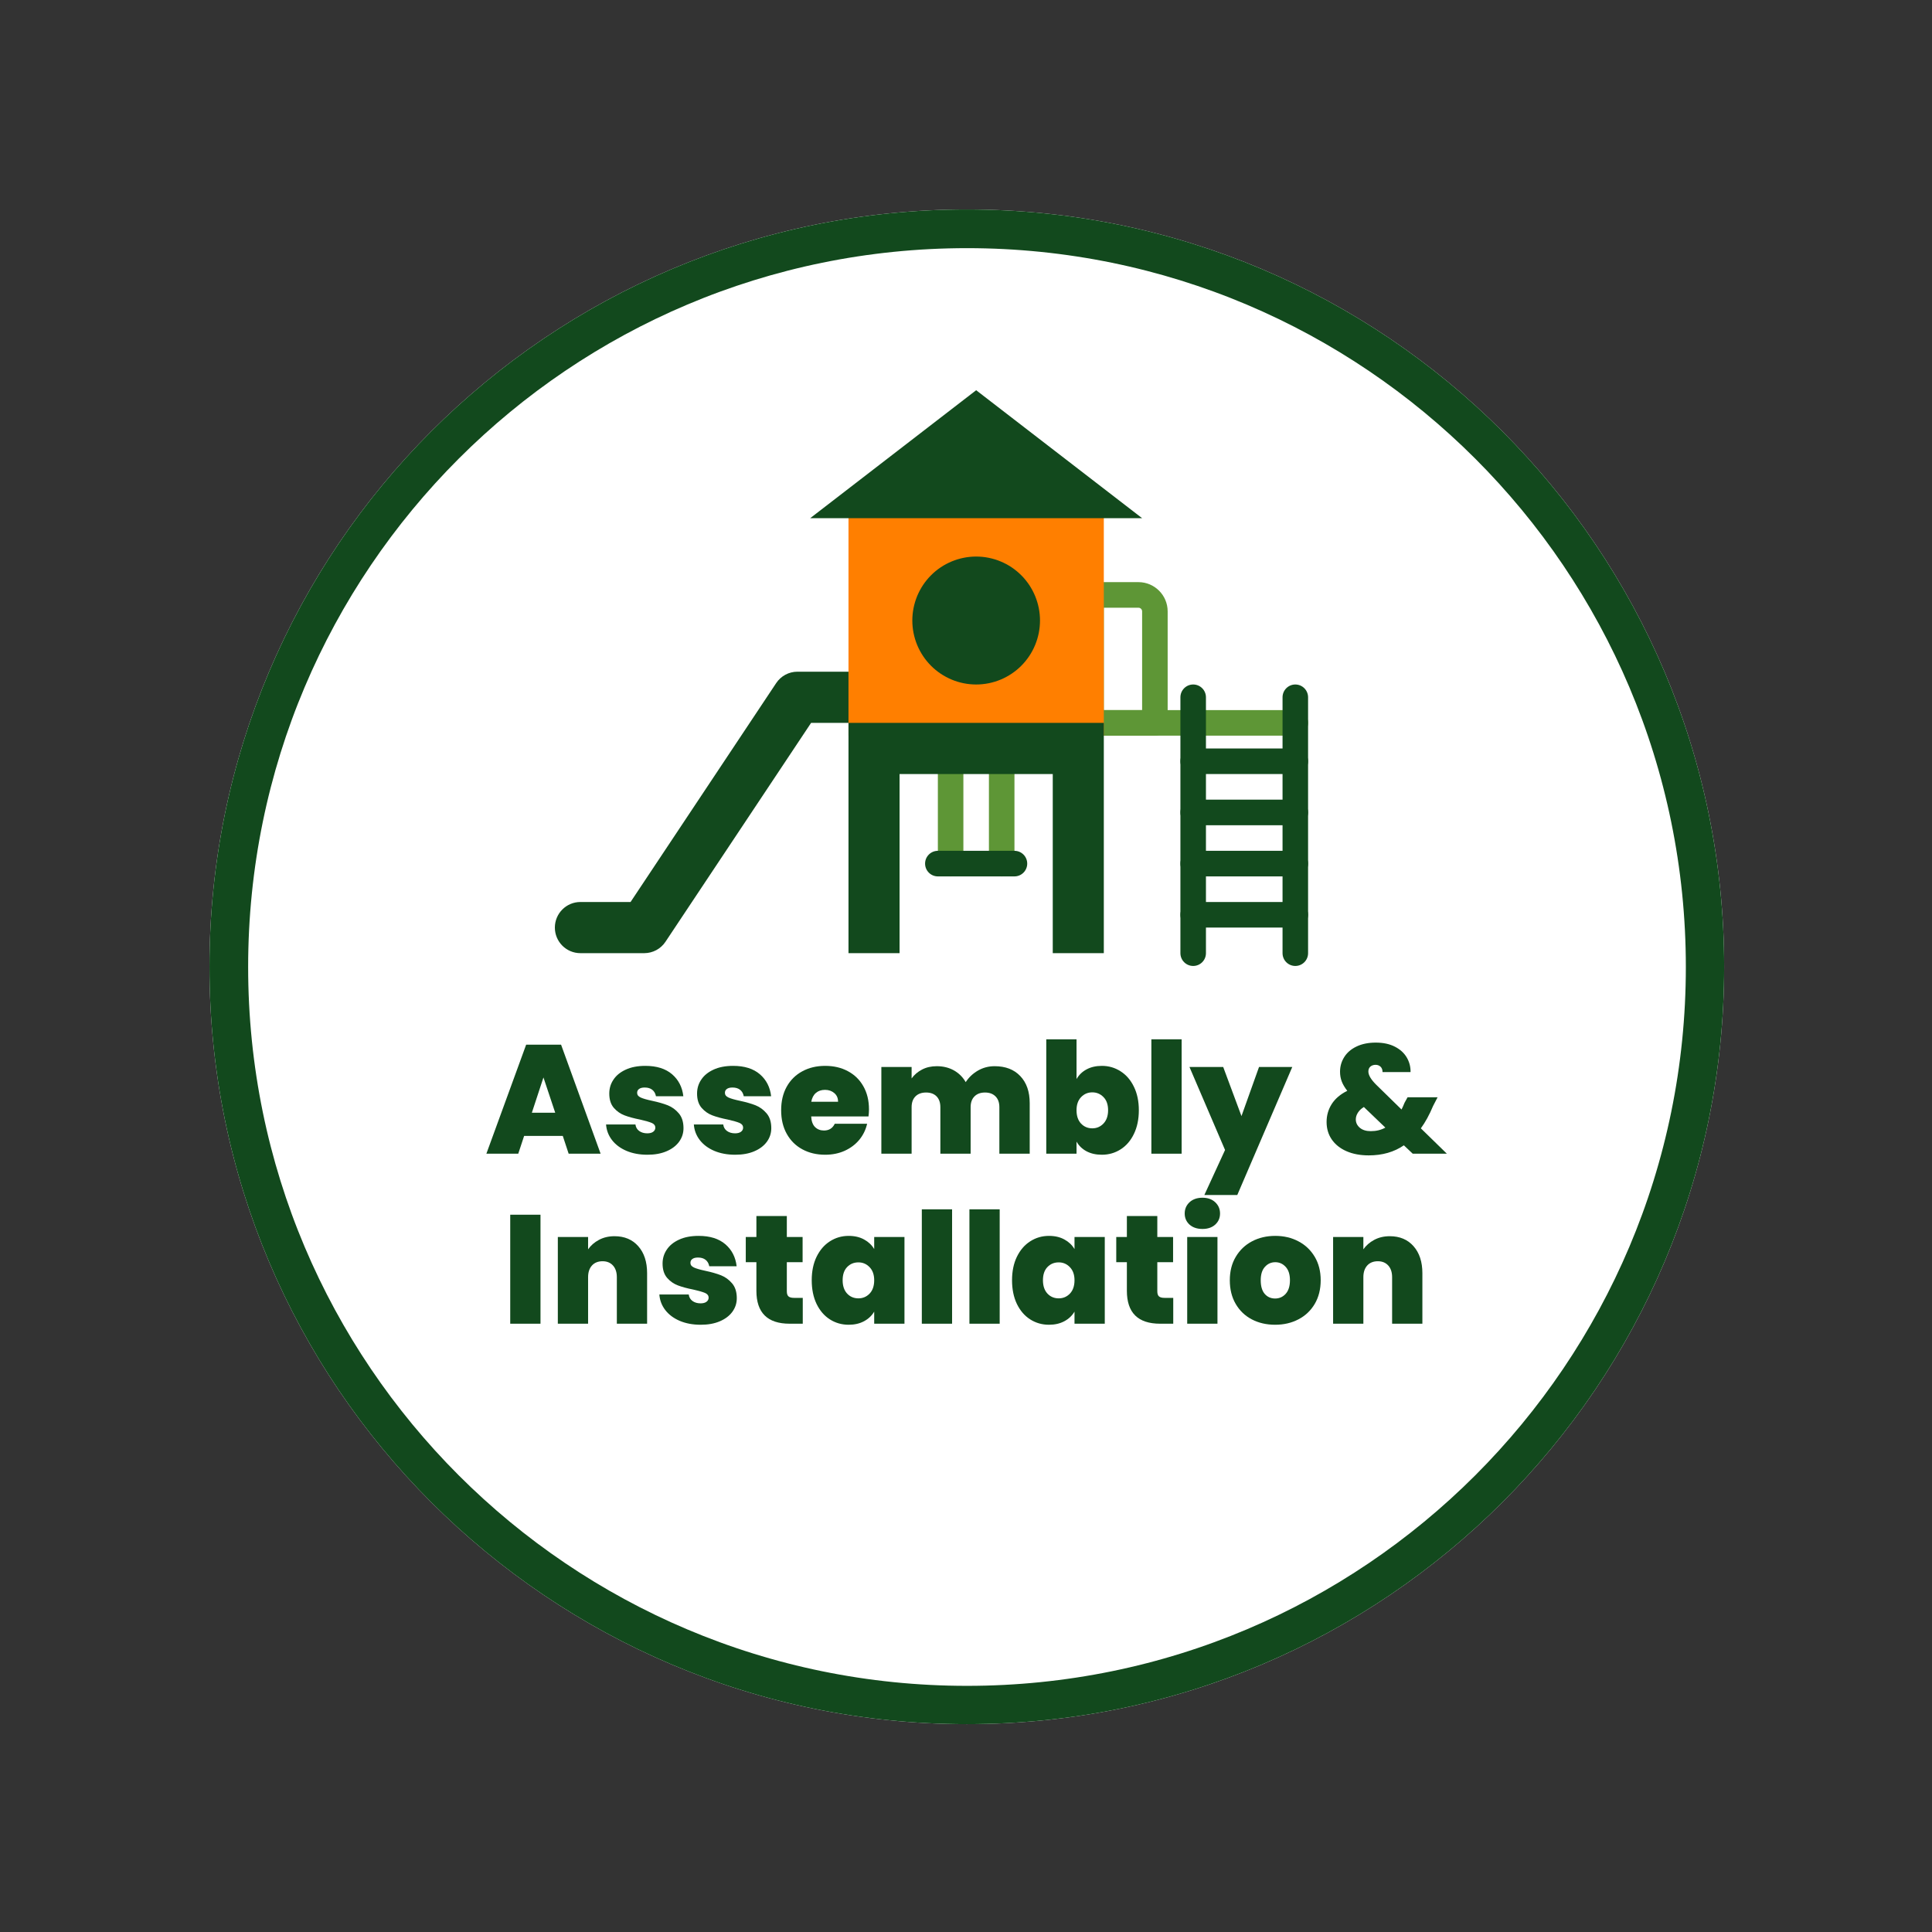 <svg xmlns="http://www.w3.org/2000/svg" xmlns:xlink="http://www.w3.org/1999/xlink" width="500" zoomAndPan="magnify" viewBox="0 0 375 375" height="500" preserveAspectRatio="xMidYMid meet" version="1.0"><rect x="0" y="0" width="375" height="375" fill="#333333" stroke="none"/><defs><g/><clipPath id="id1"><path d="M 40.656 40.656 L 334.656 40.656 L 334.656 334.656 L 40.656 334.656 Z M 40.656 40.656 " clip-rule="nonzero"/></clipPath><clipPath id="id2"><path d="M 40.656 40.656 L 334.656 40.656 L 334.656 334.656 L 40.656 334.656 Z M 40.656 40.656 " clip-rule="nonzero"/></clipPath><clipPath id="id3"><path d="M 187.656 40.656 C 106.473 40.656 40.656 106.473 40.656 187.656 C 40.656 268.844 106.473 334.656 187.656 334.656 C 268.844 334.656 334.656 268.844 334.656 187.656 C 334.656 106.473 268.844 40.656 187.656 40.656 " clip-rule="nonzero"/></clipPath><clipPath id="id4"><path d="M 209 137 L 253.922 137 L 253.922 143 L 209 143 Z M 209 137 " clip-rule="nonzero"/></clipPath><clipPath id="id5"><path d="M 107.672 130 L 170 130 L 170 186 L 107.672 186 Z M 107.672 130 " clip-rule="nonzero"/></clipPath><clipPath id="id6"><path d="M 157 75.742 L 222 75.742 L 222 101 L 157 101 Z M 157 75.742 " clip-rule="nonzero"/></clipPath><clipPath id="id7"><path d="M 248 132 L 253.922 132 L 253.922 187.492 L 248 187.492 Z M 248 132 " clip-rule="nonzero"/></clipPath><clipPath id="id8"><path d="M 229 132 L 235 132 L 235 187.492 L 229 187.492 Z M 229 132 " clip-rule="nonzero"/></clipPath><clipPath id="id9"><path d="M 229 145 L 253.922 145 L 253.922 151 L 229 151 Z M 229 145 " clip-rule="nonzero"/></clipPath><clipPath id="id10"><path d="M 229 155 L 253.922 155 L 253.922 161 L 229 161 Z M 229 155 " clip-rule="nonzero"/></clipPath><clipPath id="id11"><path d="M 229 165 L 253.922 165 L 253.922 171 L 229 171 Z M 229 165 " clip-rule="nonzero"/></clipPath><clipPath id="id12"><path d="M 229 175 L 253.922 175 L 253.922 181 L 229 181 Z M 229 175 " clip-rule="nonzero"/></clipPath></defs><g clip-path="url(#id1)"><path fill="#ffffff" d="M 187.656 40.656 C 106.473 40.656 40.656 106.473 40.656 187.656 C 40.656 268.844 106.473 334.656 187.656 334.656 C 268.844 334.656 334.656 268.844 334.656 187.656 C 334.656 106.473 268.844 40.656 187.656 40.656 " fill-opacity="1" fill-rule="nonzero"/></g><g clip-path="url(#id2)"><g clip-path="url(#id3)"><path stroke-linecap="butt" transform="matrix(0.751, 0, 0, 0.751, 40.657, 40.658)" fill="none" stroke-linejoin="miter" d="M 195.788 -0.002 C 87.659 -0.002 -0.002 87.659 -0.002 195.787 C -0.002 303.921 87.659 391.576 195.788 391.576 C 303.921 391.576 391.577 303.921 391.577 195.787 C 391.577 87.659 303.921 -0.002 195.788 -0.002 " stroke="#12491d" stroke-width="20" stroke-opacity="1" stroke-miterlimit="4"/></g></g><path fill="#5e9636" d="M 224.164 142.793 L 211.773 142.793 C 210.406 142.793 209.297 141.68 209.297 140.309 L 209.297 115.477 C 209.297 114.105 210.406 112.992 211.773 112.992 L 220.977 112.992 C 224.102 112.992 226.641 115.539 226.641 118.668 L 226.641 140.309 C 226.641 141.68 225.531 142.793 224.164 142.793 Z M 214.25 137.828 L 221.684 137.828 L 221.684 118.668 C 221.684 118.277 221.367 117.961 220.977 117.961 L 214.25 117.961 Z M 214.25 137.828 " fill-opacity="1" fill-rule="nonzero"/><g clip-path="url(#id4)"><path fill="#5e9636" d="M 251.422 142.793 L 211.773 142.793 C 210.406 142.793 209.297 141.68 209.297 140.309 C 209.297 138.938 210.406 137.828 211.773 137.828 L 251.422 137.828 C 252.789 137.828 253.898 138.938 253.898 140.309 C 253.898 141.68 252.789 142.793 251.422 142.793 Z M 251.422 142.793 " fill-opacity="1" fill-rule="nonzero"/></g><path fill="#5e9636" d="M 184.516 170.109 C 183.148 170.109 182.039 168.996 182.039 167.625 L 182.039 150.242 C 182.039 148.871 183.148 147.758 184.516 147.758 C 185.883 147.758 186.992 148.871 186.992 150.242 L 186.992 167.625 C 186.992 168.996 185.883 170.109 184.516 170.109 Z M 184.516 170.109 " fill-opacity="1" fill-rule="nonzero"/><path fill="#5e9636" d="M 194.426 170.109 C 193.059 170.109 191.949 168.996 191.949 167.625 L 191.949 150.242 C 191.949 148.871 193.059 147.758 194.426 147.758 C 195.797 147.758 196.906 148.871 196.906 150.242 L 196.906 167.625 C 196.906 168.996 195.797 170.109 194.426 170.109 Z M 194.426 170.109 " fill-opacity="1" fill-rule="nonzero"/><path fill="#12491d" d="M 196.906 170.109 L 182.039 170.109 C 180.668 170.109 179.559 168.996 179.559 167.625 C 179.559 166.254 180.668 165.145 182.039 165.145 L 196.906 165.145 C 198.273 165.145 199.383 166.254 199.383 167.625 C 199.383 168.996 198.273 170.109 196.906 170.109 Z M 196.906 170.109 " fill-opacity="1" fill-rule="nonzero"/><g clip-path="url(#id5)"><path fill="#12491d" d="M 154.781 130.375 C 153.121 130.375 151.574 131.207 150.656 132.59 L 122.391 175.078 L 112.656 175.078 C 109.918 175.078 107.699 177.301 107.699 180.043 C 107.699 182.785 109.918 185.008 112.656 185.008 L 125.043 185.008 C 126.703 185.008 128.25 184.18 129.168 182.797 L 157.434 140.309 L 169.648 140.309 L 169.648 130.375 Z M 154.781 130.375 " fill-opacity="1" fill-rule="nonzero"/></g><path fill="#ff7f00" d="M 164.691 98.094 L 214.25 98.094 L 214.25 142.793 L 164.691 142.793 Z M 164.691 98.094 " fill-opacity="1" fill-rule="nonzero"/><path fill="#12491d" d="M 201.863 120.441 C 201.863 121.258 201.781 122.066 201.625 122.867 C 201.465 123.664 201.23 124.441 200.918 125.195 C 200.605 125.949 200.227 126.664 199.773 127.34 C 199.32 128.02 198.809 128.645 198.234 129.223 C 197.656 129.801 197.031 130.312 196.355 130.766 C 195.68 131.219 194.965 131.602 194.215 131.914 C 193.461 132.227 192.688 132.461 191.891 132.621 C 191.09 132.781 190.285 132.859 189.473 132.859 C 188.656 132.859 187.852 132.781 187.055 132.621 C 186.258 132.461 185.48 132.227 184.73 131.914 C 183.98 131.602 183.266 131.219 182.59 130.766 C 181.91 130.312 181.285 129.801 180.711 129.223 C 180.137 128.645 179.621 128.02 179.168 127.34 C 178.719 126.664 178.336 125.949 178.023 125.195 C 177.715 124.441 177.477 123.664 177.32 122.867 C 177.16 122.066 177.082 121.258 177.082 120.441 C 177.082 119.629 177.16 118.82 177.32 118.02 C 177.477 117.223 177.715 116.445 178.023 115.691 C 178.336 114.938 178.719 114.223 179.168 113.543 C 179.621 112.867 180.137 112.238 180.711 111.664 C 181.285 111.086 181.91 110.57 182.59 110.117 C 183.266 109.664 183.98 109.285 184.73 108.973 C 185.48 108.66 186.258 108.426 187.055 108.266 C 187.852 108.105 188.656 108.027 189.473 108.027 C 190.285 108.027 191.09 108.105 191.891 108.266 C 192.688 108.426 193.461 108.66 194.215 108.973 C 194.965 109.285 195.68 109.664 196.355 110.117 C 197.031 110.57 197.656 111.086 198.234 111.664 C 198.809 112.238 199.32 112.867 199.773 113.543 C 200.227 114.223 200.605 114.938 200.918 115.691 C 201.23 116.445 201.465 117.223 201.625 118.02 C 201.781 118.82 201.863 119.629 201.863 120.441 Z M 201.863 120.441 " fill-opacity="1" fill-rule="nonzero"/><g clip-path="url(#id6)"><path fill="#12491d" d="M 157.258 100.578 L 221.684 100.578 L 189.473 75.742 Z M 157.258 100.578 " fill-opacity="1" fill-rule="nonzero"/></g><path fill="#12491d" d="M 164.691 140.309 L 164.691 185.008 L 174.605 185.008 L 174.605 150.242 L 204.34 150.242 L 204.34 185.008 L 214.25 185.008 L 214.25 140.309 Z M 164.691 140.309 " fill-opacity="1" fill-rule="nonzero"/><g clip-path="url(#id7)"><path fill="#12491d" d="M 251.422 187.492 C 250.051 187.492 248.941 186.383 248.941 185.008 L 248.941 135.344 C 248.941 133.973 250.051 132.859 251.422 132.859 C 252.789 132.859 253.898 133.973 253.898 135.344 L 253.898 185.008 C 253.898 186.383 252.789 187.492 251.422 187.492 Z M 251.422 187.492 " fill-opacity="1" fill-rule="nonzero"/></g><g clip-path="url(#id8)"><path fill="#12491d" d="M 231.598 187.492 C 230.23 187.492 229.117 186.383 229.117 185.008 L 229.117 135.344 C 229.117 133.973 230.23 132.859 231.598 132.859 C 232.965 132.859 234.074 133.973 234.074 135.344 L 234.074 185.008 C 234.074 186.383 232.965 187.492 231.598 187.492 Z M 231.598 187.492 " fill-opacity="1" fill-rule="nonzero"/></g><g clip-path="url(#id9)"><path fill="#12491d" d="M 251.422 150.242 L 231.598 150.242 C 230.23 150.242 229.117 149.133 229.117 147.758 C 229.117 146.387 230.23 145.277 231.598 145.277 L 251.422 145.277 C 252.789 145.277 253.898 146.387 253.898 147.758 C 253.898 149.133 252.789 150.242 251.422 150.242 Z M 251.422 150.242 " fill-opacity="1" fill-rule="nonzero"/></g><g clip-path="url(#id10)"><path fill="#12491d" d="M 251.422 160.176 L 231.598 160.176 C 230.23 160.176 229.117 159.062 229.117 157.691 C 229.117 156.32 230.23 155.211 231.598 155.211 L 251.422 155.211 C 252.789 155.211 253.898 156.32 253.898 157.691 C 253.898 159.062 252.789 160.176 251.422 160.176 Z M 251.422 160.176 " fill-opacity="1" fill-rule="nonzero"/></g><g clip-path="url(#id11)"><path fill="#12491d" d="M 251.422 170.109 L 231.598 170.109 C 230.23 170.109 229.117 168.996 229.117 167.625 C 229.117 166.254 230.23 165.145 231.598 165.145 L 251.422 165.145 C 252.789 165.145 253.898 166.254 253.898 167.625 C 253.898 168.996 252.789 170.109 251.422 170.109 Z M 251.422 170.109 " fill-opacity="1" fill-rule="nonzero"/></g><g clip-path="url(#id12)"><path fill="#12491d" d="M 251.422 180.043 L 231.598 180.043 C 230.23 180.043 229.117 178.93 229.117 177.559 C 229.117 176.188 230.23 175.078 231.598 175.078 L 251.422 175.078 C 252.789 175.078 253.898 176.188 253.898 177.559 C 253.898 178.93 252.789 180.043 251.422 180.043 Z M 251.422 180.043 " fill-opacity="1" fill-rule="nonzero"/></g><g fill="#12491d" fill-opacity="1"><g transform="translate(94.172, 223.931)"><g><path d="M 15.062 -3.453 L 7.562 -3.453 L 6.422 0 L 0.234 0 L 7.953 -21.156 L 14.734 -21.156 L 22.406 0 L 16.203 0 Z M 13.594 -7.953 L 11.312 -14.797 L 9.062 -7.953 Z M 13.594 -7.953 "/></g></g></g><g fill="#12491d" fill-opacity="1"><g transform="translate(116.822, 223.931)"><g><path d="M 8.844 0.203 C 7.32 0.203 5.969 -0.047 4.781 -0.547 C 3.594 -1.055 2.656 -1.754 1.969 -2.641 C 1.281 -3.535 0.895 -4.547 0.812 -5.672 L 6.516 -5.672 C 6.586 -5.129 6.832 -4.707 7.25 -4.406 C 7.676 -4.102 8.195 -3.953 8.812 -3.953 C 9.301 -3.953 9.68 -4.051 9.953 -4.25 C 10.234 -4.457 10.375 -4.723 10.375 -5.047 C 10.375 -5.461 10.145 -5.77 9.688 -5.969 C 9.227 -6.164 8.469 -6.383 7.406 -6.625 C 6.207 -6.863 5.207 -7.133 4.406 -7.438 C 3.602 -7.738 2.906 -8.227 2.312 -8.906 C 1.727 -9.594 1.438 -10.516 1.438 -11.672 C 1.438 -12.672 1.707 -13.57 2.25 -14.375 C 2.789 -15.188 3.582 -15.832 4.625 -16.312 C 5.676 -16.801 6.945 -17.047 8.438 -17.047 C 10.633 -17.047 12.363 -16.504 13.625 -15.422 C 14.883 -14.336 15.613 -12.914 15.812 -11.156 L 10.5 -11.156 C 10.395 -11.695 10.156 -12.113 9.781 -12.406 C 9.414 -12.695 8.926 -12.844 8.312 -12.844 C 7.832 -12.844 7.469 -12.75 7.219 -12.562 C 6.969 -12.383 6.844 -12.133 6.844 -11.812 C 6.844 -11.414 7.07 -11.113 7.531 -10.906 C 7.988 -10.695 8.727 -10.484 9.75 -10.266 C 10.969 -10.004 11.984 -9.711 12.797 -9.391 C 13.609 -9.066 14.316 -8.551 14.922 -7.844 C 15.535 -7.133 15.844 -6.172 15.844 -4.953 C 15.844 -3.973 15.555 -3.094 14.984 -2.312 C 14.41 -1.531 13.598 -0.914 12.547 -0.469 C 11.504 -0.02 10.27 0.203 8.844 0.203 Z M 8.844 0.203 "/></g></g></g><g fill="#12491d" fill-opacity="1"><g transform="translate(133.862, 223.931)"><g><path d="M 8.844 0.203 C 7.32 0.203 5.969 -0.047 4.781 -0.547 C 3.594 -1.055 2.656 -1.754 1.969 -2.641 C 1.281 -3.535 0.895 -4.547 0.812 -5.672 L 6.516 -5.672 C 6.586 -5.129 6.832 -4.707 7.25 -4.406 C 7.676 -4.102 8.195 -3.953 8.812 -3.953 C 9.301 -3.953 9.68 -4.051 9.953 -4.25 C 10.234 -4.457 10.375 -4.723 10.375 -5.047 C 10.375 -5.461 10.145 -5.77 9.688 -5.969 C 9.227 -6.164 8.469 -6.383 7.406 -6.625 C 6.207 -6.863 5.207 -7.133 4.406 -7.438 C 3.602 -7.738 2.906 -8.227 2.312 -8.906 C 1.727 -9.594 1.438 -10.516 1.438 -11.672 C 1.438 -12.672 1.707 -13.57 2.25 -14.375 C 2.789 -15.188 3.582 -15.832 4.625 -16.312 C 5.676 -16.801 6.945 -17.047 8.438 -17.047 C 10.633 -17.047 12.363 -16.504 13.625 -15.422 C 14.883 -14.336 15.613 -12.914 15.812 -11.156 L 10.5 -11.156 C 10.395 -11.695 10.156 -12.113 9.781 -12.406 C 9.414 -12.695 8.926 -12.844 8.312 -12.844 C 7.832 -12.844 7.469 -12.75 7.219 -12.562 C 6.969 -12.383 6.844 -12.133 6.844 -11.812 C 6.844 -11.414 7.07 -11.113 7.531 -10.906 C 7.988 -10.695 8.727 -10.484 9.75 -10.266 C 10.969 -10.004 11.984 -9.711 12.797 -9.391 C 13.609 -9.066 14.316 -8.551 14.922 -7.844 C 15.535 -7.133 15.844 -6.172 15.844 -4.953 C 15.844 -3.973 15.555 -3.094 14.984 -2.312 C 14.41 -1.531 13.598 -0.914 12.547 -0.469 C 11.504 -0.02 10.27 0.203 8.844 0.203 Z M 8.844 0.203 "/></g></g></g><g fill="#12491d" fill-opacity="1"><g transform="translate(150.902, 223.931)"><g><path d="M 17.766 -8.609 C 17.766 -8.148 17.734 -7.691 17.672 -7.234 L 6.547 -7.234 C 6.598 -6.305 6.848 -5.617 7.297 -5.172 C 7.754 -4.723 8.332 -4.5 9.031 -4.5 C 10.008 -4.5 10.707 -4.938 11.125 -5.812 L 17.406 -5.812 C 17.145 -4.656 16.641 -3.617 15.891 -2.703 C 15.141 -1.797 14.191 -1.082 13.047 -0.562 C 11.91 -0.051 10.648 0.203 9.266 0.203 C 7.609 0.203 6.133 -0.145 4.844 -0.844 C 3.551 -1.539 2.539 -2.539 1.812 -3.844 C 1.082 -5.145 0.719 -6.676 0.719 -8.438 C 0.719 -10.188 1.078 -11.707 1.797 -13 C 2.516 -14.289 3.52 -15.285 4.812 -15.984 C 6.102 -16.691 7.586 -17.047 9.266 -17.047 C 10.93 -17.047 12.398 -16.703 13.672 -16.016 C 14.953 -15.336 15.953 -14.363 16.672 -13.094 C 17.398 -11.82 17.766 -10.328 17.766 -8.609 Z M 11.766 -10.078 C 11.766 -10.797 11.52 -11.359 11.031 -11.766 C 10.551 -12.18 9.953 -12.391 9.234 -12.391 C 8.516 -12.391 7.926 -12.191 7.469 -11.797 C 7.008 -11.41 6.707 -10.836 6.562 -10.078 Z M 11.766 -10.078 "/></g></g></g><g fill="#12491d" fill-opacity="1"><g transform="translate(169.382, 223.931)"><g><path d="M 23.672 -16.984 C 25.785 -16.984 27.445 -16.344 28.656 -15.062 C 29.875 -13.781 30.484 -12.031 30.484 -9.812 L 30.484 0 L 24.594 0 L 24.594 -9.031 C 24.594 -9.926 24.344 -10.625 23.844 -11.125 C 23.344 -11.625 22.664 -11.875 21.812 -11.875 C 20.945 -11.875 20.266 -11.625 19.766 -11.125 C 19.266 -10.625 19.016 -9.926 19.016 -9.031 L 19.016 0 L 13.141 0 L 13.141 -9.031 C 13.141 -9.926 12.895 -10.625 12.406 -11.125 C 11.914 -11.625 11.238 -11.875 10.375 -11.875 C 9.5 -11.875 8.812 -11.625 8.312 -11.125 C 7.812 -10.625 7.562 -9.926 7.562 -9.031 L 7.562 0 L 1.688 0 L 1.688 -16.828 L 7.562 -16.828 L 7.562 -14.609 C 8.082 -15.328 8.754 -15.898 9.578 -16.328 C 10.41 -16.766 11.367 -16.984 12.453 -16.984 C 13.691 -16.984 14.797 -16.711 15.766 -16.172 C 16.734 -15.629 17.5 -14.867 18.062 -13.891 C 18.656 -14.805 19.441 -15.551 20.422 -16.125 C 21.41 -16.695 22.492 -16.984 23.672 -16.984 Z M 23.672 -16.984 "/></g></g></g><g fill="#12491d" fill-opacity="1"><g transform="translate(201.392, 223.931)"><g><path d="M 7.562 -14.484 C 8.02 -15.285 8.664 -15.91 9.5 -16.359 C 10.344 -16.816 11.336 -17.047 12.484 -17.047 C 13.816 -17.047 15.031 -16.691 16.125 -15.984 C 17.219 -15.285 18.078 -14.285 18.703 -12.984 C 19.336 -11.691 19.656 -10.176 19.656 -8.438 C 19.656 -6.688 19.336 -5.156 18.703 -3.844 C 18.078 -2.539 17.219 -1.539 16.125 -0.844 C 15.031 -0.145 13.816 0.203 12.484 0.203 C 11.336 0.203 10.344 -0.02 9.5 -0.469 C 8.664 -0.914 8.02 -1.539 7.562 -2.344 L 7.562 0 L 1.688 0 L 1.688 -22.203 L 7.562 -22.203 Z M 13.688 -8.438 C 13.688 -9.531 13.391 -10.379 12.797 -10.984 C 12.203 -11.598 11.477 -11.906 10.625 -11.906 C 9.758 -11.906 9.031 -11.594 8.438 -10.969 C 7.852 -10.352 7.562 -9.508 7.562 -8.438 C 7.562 -7.332 7.852 -6.469 8.438 -5.844 C 9.031 -5.227 9.758 -4.922 10.625 -4.922 C 11.477 -4.922 12.203 -5.234 12.797 -5.859 C 13.391 -6.492 13.688 -7.352 13.688 -8.438 Z M 13.688 -8.438 "/></g></g></g><g fill="#12491d" fill-opacity="1"><g transform="translate(221.792, 223.931)"><g><path d="M 7.562 -22.203 L 7.562 0 L 1.688 0 L 1.688 -22.203 Z M 7.562 -22.203 "/></g></g></g><g fill="#12491d" fill-opacity="1"><g transform="translate(231.032, 223.931)"><g><path d="M 19.797 -16.828 L 9.125 8.016 L 2.734 8.016 L 6.75 -0.719 L -0.156 -16.828 L 6.391 -16.828 L 9.938 -7.297 L 13.344 -16.828 Z M 19.797 -16.828 "/></g></g></g><g fill="#12491d" fill-opacity="1"><g transform="translate(250.682, 223.931)"><g/></g></g><g fill="#12491d" fill-opacity="1"><g transform="translate(256.412, 223.931)"><g><path d="M 17.797 0 L 16.078 -1.625 C 14.18 -0.32 11.91 0.328 9.266 0.328 C 7.609 0.328 6.164 0.055 4.938 -0.484 C 3.707 -1.023 2.754 -1.785 2.078 -2.766 C 1.41 -3.742 1.078 -4.875 1.078 -6.156 C 1.078 -7.426 1.41 -8.586 2.078 -9.641 C 2.754 -10.691 3.758 -11.547 5.094 -12.203 C 4.594 -12.848 4.234 -13.457 4.016 -14.031 C 3.797 -14.613 3.688 -15.238 3.688 -15.906 C 3.688 -16.938 3.957 -17.883 4.5 -18.75 C 5.039 -19.613 5.832 -20.297 6.875 -20.797 C 7.926 -21.305 9.176 -21.562 10.625 -21.562 C 12.082 -21.562 13.32 -21.297 14.344 -20.766 C 15.363 -20.242 16.129 -19.547 16.641 -18.672 C 17.148 -17.805 17.395 -16.863 17.375 -15.844 L 11.938 -15.844 C 11.938 -16.301 11.805 -16.648 11.547 -16.891 C 11.285 -17.129 10.969 -17.25 10.594 -17.25 C 10.188 -17.25 9.848 -17.133 9.578 -16.906 C 9.316 -16.676 9.188 -16.359 9.188 -15.953 C 9.188 -15.254 9.688 -14.406 10.688 -13.406 L 15.625 -8.578 C 15.812 -8.941 16.004 -9.375 16.203 -9.875 L 16.797 -10.953 L 22.625 -10.953 L 21.75 -9.266 C 21.031 -7.547 20.238 -6.098 19.375 -4.922 L 24.422 0 Z M 9.656 -4.375 C 10.719 -4.375 11.66 -4.602 12.484 -5.062 L 8.312 -9.062 C 7.789 -8.738 7.398 -8.363 7.141 -7.938 C 6.879 -7.52 6.75 -7.094 6.75 -6.656 C 6.75 -6.02 7.008 -5.477 7.531 -5.031 C 8.051 -4.594 8.758 -4.375 9.656 -4.375 Z M 9.656 -4.375 "/></g></g></g><g fill="#12491d" fill-opacity="1"><g transform="translate(97.347, 256.931)"><g><path d="M 7.562 -21.156 L 7.562 0 L 1.688 0 L 1.688 -21.156 Z M 7.562 -21.156 "/></g></g></g><g fill="#12491d" fill-opacity="1"><g transform="translate(106.587, 256.931)"><g><path d="M 12.688 -16.984 C 14.625 -16.984 16.16 -16.336 17.297 -15.047 C 18.441 -13.754 19.016 -12.008 19.016 -9.812 L 19.016 0 L 13.141 0 L 13.141 -9.031 C 13.141 -9.988 12.891 -10.742 12.391 -11.297 C 11.891 -11.848 11.219 -12.125 10.375 -12.125 C 9.5 -12.125 8.812 -11.848 8.312 -11.297 C 7.812 -10.742 7.562 -9.988 7.562 -9.031 L 7.562 0 L 1.688 0 L 1.688 -16.828 L 7.562 -16.828 L 7.562 -14.438 C 8.082 -15.188 8.781 -15.797 9.656 -16.266 C 10.539 -16.742 11.551 -16.984 12.688 -16.984 Z M 12.688 -16.984 "/></g></g></g><g fill="#12491d" fill-opacity="1"><g transform="translate(127.167, 256.931)"><g><path d="M 8.844 0.203 C 7.32 0.203 5.969 -0.047 4.781 -0.547 C 3.594 -1.055 2.656 -1.754 1.969 -2.641 C 1.281 -3.535 0.895 -4.547 0.812 -5.672 L 6.516 -5.672 C 6.586 -5.129 6.832 -4.707 7.25 -4.406 C 7.676 -4.102 8.195 -3.953 8.812 -3.953 C 9.301 -3.953 9.68 -4.051 9.953 -4.25 C 10.234 -4.457 10.375 -4.723 10.375 -5.047 C 10.375 -5.461 10.145 -5.77 9.688 -5.969 C 9.227 -6.164 8.469 -6.383 7.406 -6.625 C 6.207 -6.863 5.207 -7.133 4.406 -7.438 C 3.602 -7.738 2.906 -8.227 2.312 -8.906 C 1.727 -9.594 1.438 -10.516 1.438 -11.672 C 1.438 -12.672 1.707 -13.57 2.25 -14.375 C 2.789 -15.188 3.582 -15.832 4.625 -16.312 C 5.676 -16.801 6.945 -17.047 8.438 -17.047 C 10.633 -17.047 12.363 -16.504 13.625 -15.422 C 14.883 -14.336 15.613 -12.914 15.812 -11.156 L 10.5 -11.156 C 10.395 -11.695 10.156 -12.113 9.781 -12.406 C 9.414 -12.695 8.926 -12.844 8.312 -12.844 C 7.832 -12.844 7.469 -12.75 7.219 -12.562 C 6.969 -12.383 6.844 -12.133 6.844 -11.812 C 6.844 -11.414 7.07 -11.113 7.531 -10.906 C 7.988 -10.695 8.727 -10.484 9.75 -10.266 C 10.969 -10.004 11.984 -9.711 12.797 -9.391 C 13.609 -9.066 14.316 -8.551 14.922 -7.844 C 15.535 -7.133 15.844 -6.172 15.844 -4.953 C 15.844 -3.973 15.555 -3.094 14.984 -2.312 C 14.41 -1.531 13.598 -0.914 12.547 -0.469 C 11.504 -0.02 10.27 0.203 8.844 0.203 Z M 8.844 0.203 "/></g></g></g><g fill="#12491d" fill-opacity="1"><g transform="translate(144.207, 256.931)"><g><path d="M 11.609 -5.016 L 11.609 0 L 9.062 0 C 4.758 0 2.609 -2.129 2.609 -6.391 L 2.609 -11.938 L 0.547 -11.938 L 0.547 -16.828 L 2.609 -16.828 L 2.609 -20.906 L 8.516 -20.906 L 8.516 -16.828 L 11.578 -16.828 L 11.578 -11.938 L 8.516 -11.938 L 8.516 -6.297 C 8.516 -5.836 8.617 -5.508 8.828 -5.312 C 9.047 -5.113 9.406 -5.016 9.906 -5.016 Z M 11.609 -5.016 "/></g></g></g><g fill="#12491d" fill-opacity="1"><g transform="translate(156.837, 256.931)"><g><path d="M 0.719 -8.438 C 0.719 -10.176 1.031 -11.691 1.656 -12.984 C 2.289 -14.285 3.148 -15.285 4.234 -15.984 C 5.328 -16.691 6.547 -17.047 7.891 -17.047 C 9.047 -17.047 10.047 -16.812 10.891 -16.344 C 11.734 -15.883 12.383 -15.266 12.844 -14.484 L 12.844 -16.828 L 18.719 -16.828 L 18.719 0 L 12.844 0 L 12.844 -2.344 C 12.383 -1.562 11.727 -0.941 10.875 -0.484 C 10.02 -0.023 9.023 0.203 7.891 0.203 C 6.547 0.203 5.328 -0.145 4.234 -0.844 C 3.148 -1.539 2.289 -2.539 1.656 -3.844 C 1.031 -5.156 0.719 -6.688 0.719 -8.438 Z M 12.844 -8.438 C 12.844 -9.508 12.547 -10.352 11.953 -10.969 C 11.359 -11.594 10.633 -11.906 9.781 -11.906 C 8.895 -11.906 8.16 -11.598 7.578 -10.984 C 7.004 -10.379 6.719 -9.531 6.719 -8.438 C 6.719 -7.352 7.004 -6.492 7.578 -5.859 C 8.16 -5.234 8.895 -4.922 9.781 -4.922 C 10.633 -4.922 11.359 -5.227 11.953 -5.844 C 12.547 -6.469 12.844 -7.332 12.844 -8.438 Z M 12.844 -8.438 "/></g></g></g><g fill="#12491d" fill-opacity="1"><g transform="translate(177.237, 256.931)"><g><path d="M 7.562 -22.203 L 7.562 0 L 1.688 0 L 1.688 -22.203 Z M 7.562 -22.203 "/></g></g></g><g fill="#12491d" fill-opacity="1"><g transform="translate(186.477, 256.931)"><g><path d="M 7.562 -22.203 L 7.562 0 L 1.688 0 L 1.688 -22.203 Z M 7.562 -22.203 "/></g></g></g><g fill="#12491d" fill-opacity="1"><g transform="translate(195.717, 256.931)"><g><path d="M 0.719 -8.438 C 0.719 -10.176 1.031 -11.691 1.656 -12.984 C 2.289 -14.285 3.148 -15.285 4.234 -15.984 C 5.328 -16.691 6.547 -17.047 7.891 -17.047 C 9.047 -17.047 10.047 -16.812 10.891 -16.344 C 11.734 -15.883 12.383 -15.266 12.844 -14.484 L 12.844 -16.828 L 18.719 -16.828 L 18.719 0 L 12.844 0 L 12.844 -2.344 C 12.383 -1.562 11.727 -0.941 10.875 -0.484 C 10.02 -0.023 9.023 0.203 7.891 0.203 C 6.547 0.203 5.328 -0.145 4.234 -0.844 C 3.148 -1.539 2.289 -2.539 1.656 -3.844 C 1.031 -5.156 0.719 -6.688 0.719 -8.438 Z M 12.844 -8.438 C 12.844 -9.508 12.547 -10.352 11.953 -10.969 C 11.359 -11.594 10.633 -11.906 9.781 -11.906 C 8.895 -11.906 8.16 -11.598 7.578 -10.984 C 7.004 -10.379 6.719 -9.531 6.719 -8.438 C 6.719 -7.352 7.004 -6.492 7.578 -5.859 C 8.16 -5.234 8.895 -4.922 9.781 -4.922 C 10.633 -4.922 11.359 -5.227 11.953 -5.844 C 12.547 -6.469 12.844 -7.332 12.844 -8.438 Z M 12.844 -8.438 "/></g></g></g><g fill="#12491d" fill-opacity="1"><g transform="translate(216.117, 256.931)"><g><path d="M 11.609 -5.016 L 11.609 0 L 9.062 0 C 4.758 0 2.609 -2.129 2.609 -6.391 L 2.609 -11.938 L 0.547 -11.938 L 0.547 -16.828 L 2.609 -16.828 L 2.609 -20.906 L 8.516 -20.906 L 8.516 -16.828 L 11.578 -16.828 L 11.578 -11.938 L 8.516 -11.938 L 8.516 -6.297 C 8.516 -5.836 8.617 -5.508 8.828 -5.312 C 9.047 -5.113 9.406 -5.016 9.906 -5.016 Z M 11.609 -5.016 "/></g></g></g><g fill="#12491d" fill-opacity="1"><g transform="translate(228.747, 256.931)"><g><path d="M 4.656 -18.391 C 3.613 -18.391 2.773 -18.672 2.141 -19.234 C 1.516 -19.805 1.203 -20.523 1.203 -21.391 C 1.203 -22.266 1.516 -22.992 2.141 -23.578 C 2.773 -24.16 3.613 -24.453 4.656 -24.453 C 5.676 -24.453 6.5 -24.16 7.125 -23.578 C 7.75 -22.992 8.062 -22.266 8.062 -21.391 C 8.062 -20.523 7.75 -19.805 7.125 -19.234 C 6.5 -18.672 5.676 -18.391 4.656 -18.391 Z M 7.562 -16.828 L 7.562 0 L 1.688 0 L 1.688 -16.828 Z M 7.562 -16.828 "/></g></g></g><g fill="#12491d" fill-opacity="1"><g transform="translate(237.987, 256.931)"><g><path d="M 9.516 0.203 C 7.828 0.203 6.316 -0.145 4.984 -0.844 C 3.66 -1.539 2.617 -2.539 1.859 -3.844 C 1.098 -5.145 0.719 -6.676 0.719 -8.438 C 0.719 -10.176 1.102 -11.691 1.875 -12.984 C 2.645 -14.285 3.691 -15.285 5.016 -15.984 C 6.348 -16.691 7.859 -17.047 9.547 -17.047 C 11.223 -17.047 12.723 -16.691 14.047 -15.984 C 15.379 -15.285 16.43 -14.285 17.203 -12.984 C 17.973 -11.691 18.359 -10.176 18.359 -8.438 C 18.359 -6.688 17.973 -5.156 17.203 -3.844 C 16.43 -2.539 15.375 -1.539 14.031 -0.844 C 12.695 -0.145 11.191 0.203 9.516 0.203 Z M 9.516 -4.891 C 10.328 -4.891 11.008 -5.191 11.562 -5.797 C 12.113 -6.41 12.391 -7.289 12.391 -8.438 C 12.391 -9.57 12.113 -10.438 11.562 -11.031 C 11.008 -11.633 10.336 -11.938 9.547 -11.938 C 8.742 -11.938 8.07 -11.633 7.531 -11.031 C 6.988 -10.438 6.719 -9.57 6.719 -8.438 C 6.719 -7.27 6.977 -6.383 7.5 -5.781 C 8.02 -5.188 8.691 -4.891 9.516 -4.891 Z M 9.516 -4.891 "/></g></g></g><g fill="#12491d" fill-opacity="1"><g transform="translate(257.067, 256.931)"><g><path d="M 12.688 -16.984 C 14.625 -16.984 16.16 -16.336 17.297 -15.047 C 18.441 -13.754 19.016 -12.008 19.016 -9.812 L 19.016 0 L 13.141 0 L 13.141 -9.031 C 13.141 -9.988 12.891 -10.742 12.391 -11.297 C 11.891 -11.848 11.219 -12.125 10.375 -12.125 C 9.5 -12.125 8.812 -11.848 8.312 -11.297 C 7.812 -10.742 7.562 -9.988 7.562 -9.031 L 7.562 0 L 1.688 0 L 1.688 -16.828 L 7.562 -16.828 L 7.562 -14.438 C 8.082 -15.188 8.781 -15.797 9.656 -16.266 C 10.539 -16.742 11.551 -16.984 12.688 -16.984 Z M 12.688 -16.984 "/></g></g></g></svg>